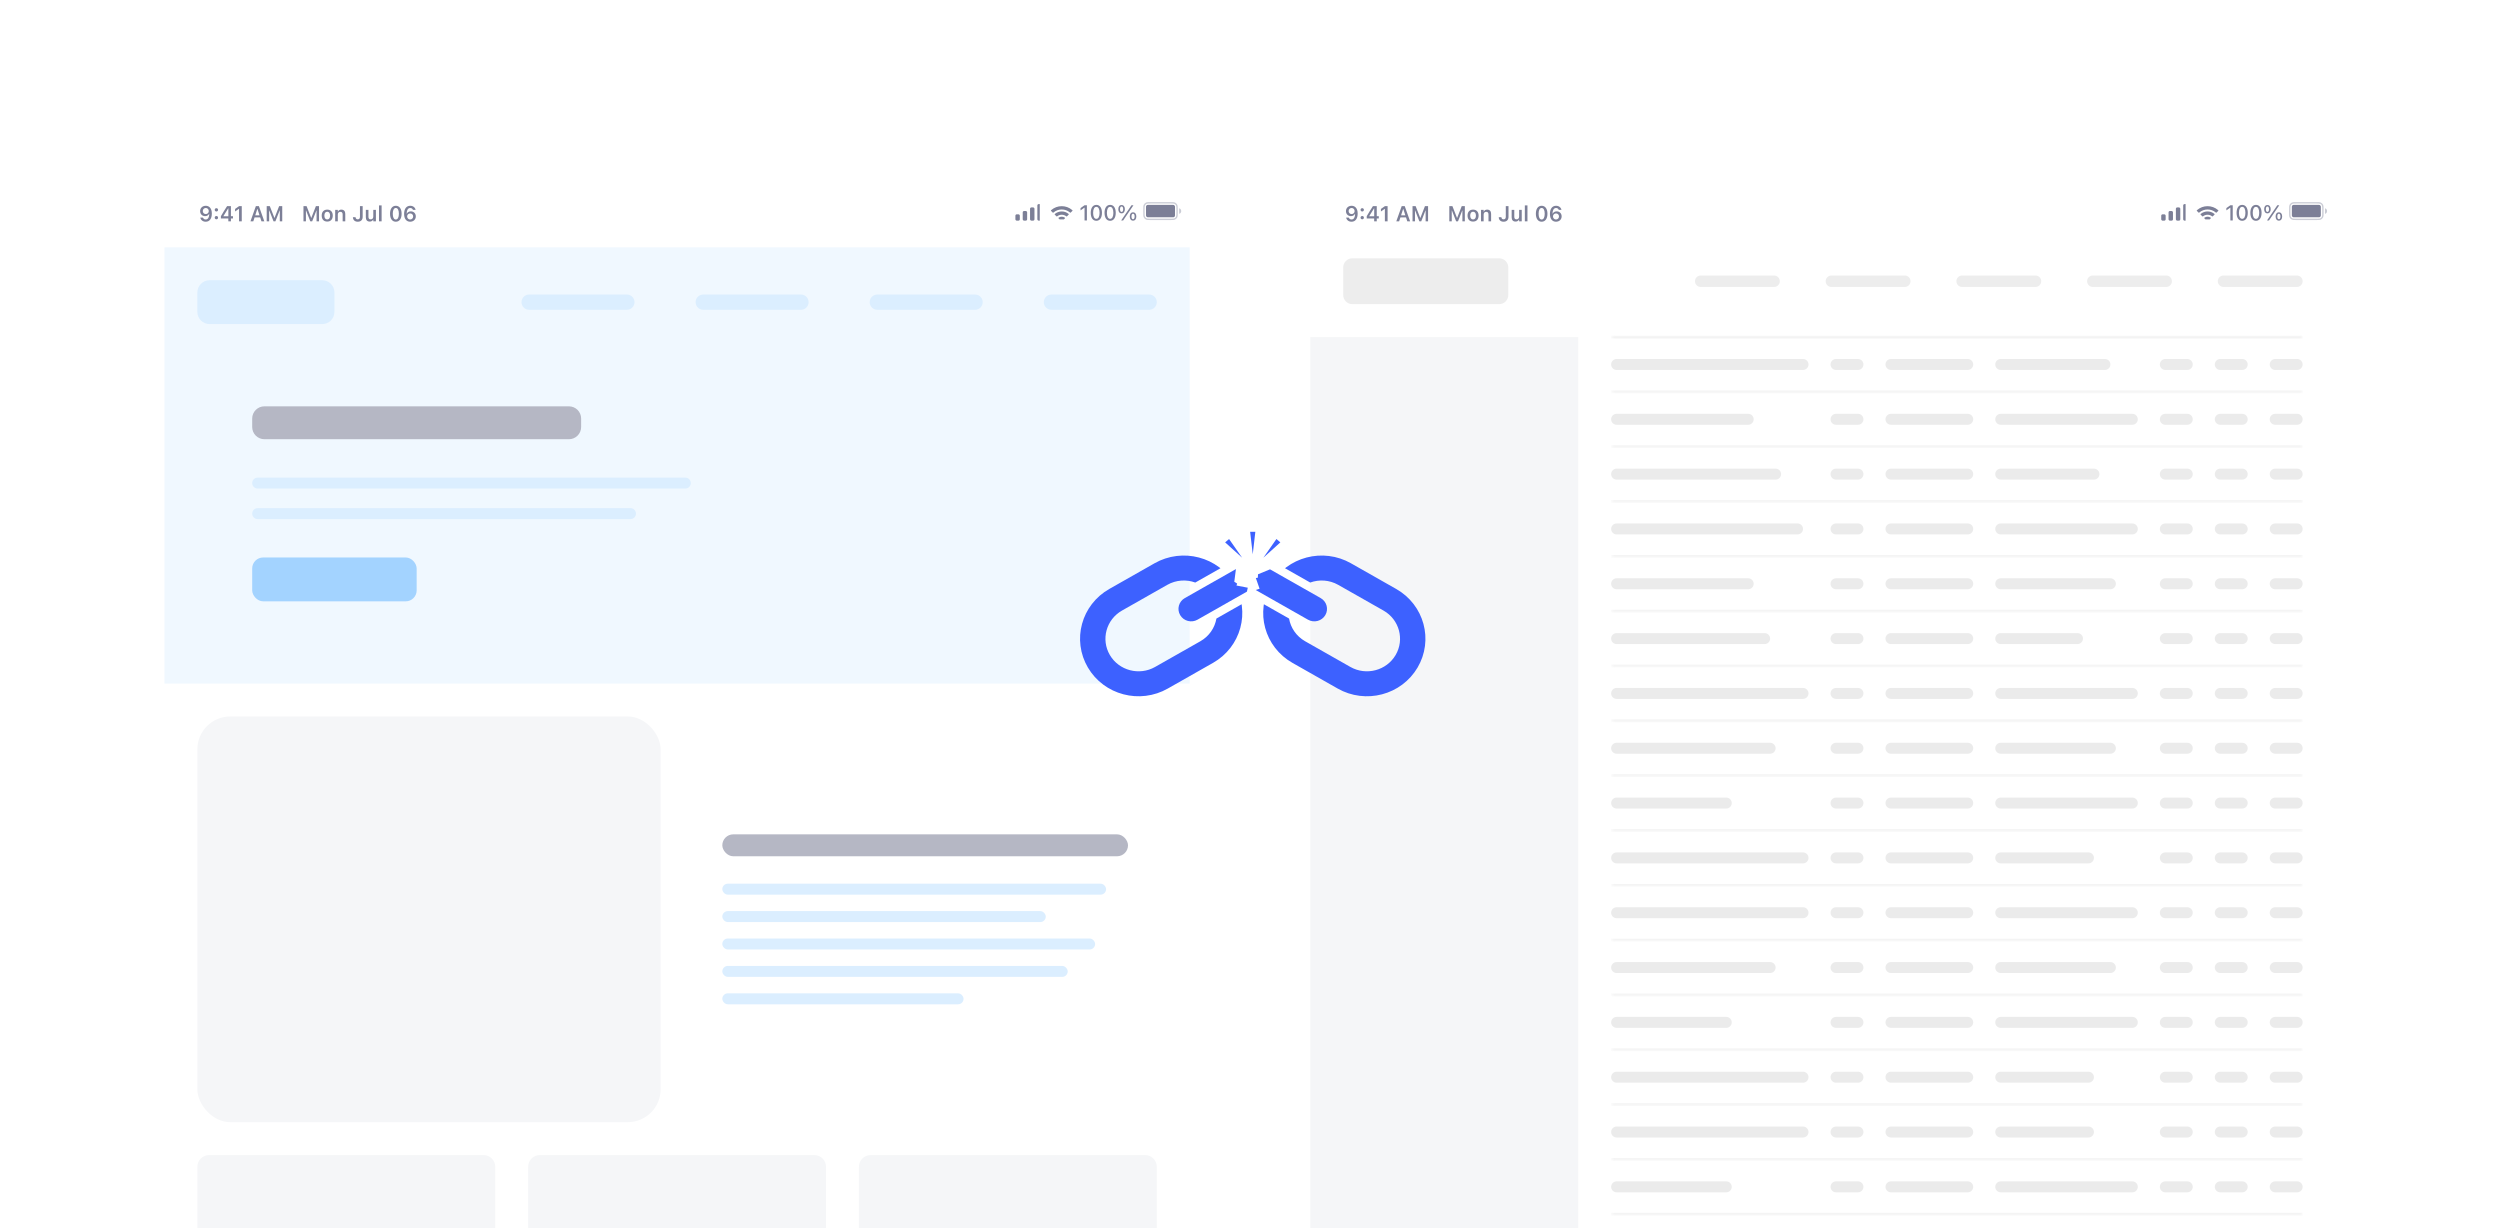 <svg width="456" height="224" viewBox="0 0 456 224" fill="none" xmlns="http://www.w3.org/2000/svg"><defs><symbol id="content" viewBox="0 0 456 224" preserveAspectRatio="xMidYMid meet"><g id="NoColourRemove" clip-path="url(#a)"><g filter="url(#b)"><g clip-path="url(#c)"><path d="M239 38C239 33.582 242.582 30 247 30H418C422.418 30 426 33.582 426 38V240C426 244.418 422.418 248 418 248H247C242.582 248 239 244.418 239 240V38Z" fill="white"/><path d="M246.532 36.42C245.931 36.42 245.503 36.831 245.503 37.393V37.397C245.503 37.923 245.875 38.311 246.407 38.311C246.787 38.311 247.029 38.117 247.131 37.898H247.169C247.169 37.919 247.167 37.94 247.167 37.962C247.146 38.492 246.96 38.922 246.52 38.922C246.276 38.922 246.105 38.795 246.032 38.601L246.027 38.582H245.539L245.543 38.603C245.631 39.027 246.011 39.329 246.52 39.329C247.217 39.329 247.638 38.776 247.638 37.843V37.839C247.638 36.84 247.123 36.42 246.532 36.42ZM246.53 37.931C246.215 37.931 245.986 37.7 245.986 37.38V37.376C245.986 37.067 246.23 36.823 246.536 36.823C246.843 36.823 247.083 37.071 247.083 37.387V37.391C247.083 37.704 246.843 37.931 246.53 37.931ZM248.47 37.464C248.647 37.464 248.775 37.33 248.775 37.161C248.775 36.99 248.647 36.858 248.47 36.858C248.295 36.858 248.165 36.99 248.165 37.161C248.165 37.33 248.295 37.464 248.47 37.464ZM248.47 38.889C248.647 38.889 248.775 38.757 248.775 38.586C248.775 38.415 248.647 38.282 248.47 38.282C248.295 38.282 248.165 38.415 248.165 38.586C248.165 38.757 248.295 38.889 248.47 38.889ZM250.647 39.26H251.121V38.728H251.493V38.319H251.121V36.489H250.42C250.044 37.061 249.65 37.699 249.291 38.322V38.728H250.647V39.26ZM249.752 38.33V38.301C250.021 37.831 250.341 37.318 250.625 36.884H250.654V38.33H249.752ZM252.602 39.26H253.098V36.489H252.604L251.88 36.998V37.464L252.57 36.977H252.602V39.26ZM254.684 39.26H255.202L255.433 38.543H256.458L256.69 39.26H257.209L256.226 36.489H255.667L254.684 39.26ZM255.93 37.003H255.963L256.335 38.161H255.557L255.93 37.003ZM257.646 39.26H258.093V37.289H258.126L258.894 39.26H259.232L260 37.289H260.034V39.26H260.48V36.489H259.911L259.08 38.62H259.047L258.214 36.489H257.646V39.26Z" fill="#7C7F97"/><path d="M264.353 39.259H264.8V37.289H264.833L265.601 39.259H265.939L266.707 37.289H266.741V39.259H267.187V36.489H266.619L265.787 38.62H265.754L264.921 36.489H264.353V39.259ZM268.687 39.301C269.315 39.301 269.697 38.891 269.697 38.211V38.207C269.697 37.531 269.313 37.12 268.687 37.12C268.063 37.12 267.677 37.533 267.677 38.207V38.211C267.677 38.891 268.058 39.301 268.687 39.301ZM268.687 38.914C268.355 38.914 268.165 38.654 268.165 38.213V38.209C268.165 37.767 268.355 37.506 268.687 37.506C269.018 37.506 269.208 37.767 269.208 38.209V38.213C269.208 38.654 269.02 38.914 268.687 38.914ZM270.138 39.259H270.616V38.036C270.616 37.721 270.793 37.522 271.077 37.522C271.367 37.522 271.5 37.687 271.5 38.013V39.259H271.978V37.902C271.978 37.403 271.722 37.12 271.254 37.12C270.95 37.12 270.749 37.257 270.649 37.481H270.616V37.161H270.138V39.259ZM274.251 39.328C274.819 39.328 275.152 38.998 275.152 38.438V36.489H274.656V38.434C274.656 38.733 274.514 38.895 274.247 38.895C274.002 38.895 273.871 38.735 273.858 38.522L273.856 38.508H273.372L273.374 38.53C273.393 39.004 273.714 39.328 274.251 39.328ZM276.441 39.301C276.744 39.301 276.958 39.165 277.056 38.941H277.088V39.259H277.566V37.161H277.088V38.384C277.088 38.699 276.923 38.898 276.614 38.898C276.326 38.898 276.205 38.733 276.205 38.409V37.161H275.727V38.518C275.727 39.017 275.969 39.301 276.441 39.301ZM278.13 39.259H278.608V36.348H278.13V39.259ZM281.196 39.328C281.855 39.328 282.254 38.77 282.254 37.875V37.871C282.254 36.976 281.855 36.419 281.196 36.419C280.538 36.419 280.142 36.976 280.142 37.871V37.875C280.142 38.77 280.538 39.328 281.196 39.328ZM281.196 38.927C280.843 38.927 280.641 38.532 280.641 37.875V37.871C280.641 37.214 280.843 36.823 281.196 36.823C281.55 36.823 281.755 37.214 281.755 37.871V37.875C281.755 38.532 281.55 38.927 281.196 38.927ZM283.814 39.328C284.415 39.328 284.844 38.917 284.844 38.355V38.351C284.844 37.825 284.471 37.437 283.939 37.437C283.559 37.437 283.317 37.631 283.215 37.85H283.177C283.177 37.829 283.179 37.808 283.179 37.786C283.2 37.257 283.386 36.827 283.826 36.827C284.07 36.827 284.241 36.953 284.314 37.147L284.321 37.166H284.807L284.803 37.145C284.715 36.721 284.335 36.419 283.826 36.419C283.129 36.419 282.708 36.972 282.708 37.906V37.909C282.708 38.908 283.223 39.328 283.814 39.328ZM283.263 38.361V38.357C283.263 38.044 283.503 37.817 283.816 37.817C284.131 37.817 284.36 38.048 284.36 38.368V38.372C284.36 38.681 284.118 38.925 283.811 38.925C283.503 38.925 283.263 38.678 283.263 38.361Z" fill="#7C7F97"/><g clip-path="url(#d)"><rect x="398.214" y="36.112" width="0.806" height="3.023" rx="0.252" fill="#7C7F97"/><rect x="396.88" y="36.717" width="0.806" height="2.418" rx="0.252" fill="#7C7F97"/><rect x="395.544" y="37.372" width="0.806" height="1.763" rx="0.252" fill="#7C7F97"/><rect x="394.209" y="37.977" width="0.806" height="1.159" rx="0.252" fill="#7C7F97"/></g><g clip-path="url(#e)"><path d="M402.662 38.413C402.839 38.413 403.011 38.46 403.163 38.549L403.224 38.585C403.271 38.612 403.279 38.676 403.241 38.714L402.716 39.237C402.684 39.269 402.632 39.269 402.599 39.237L402.078 38.717C402.04 38.679 402.048 38.616 402.094 38.588L402.155 38.552C402.308 38.461 402.482 38.413 402.662 38.413Z" fill="#7C7F97"/><path d="M402.66 37.452C403.101 37.452 403.524 37.598 403.869 37.869L403.918 37.907C403.957 37.938 403.96 37.995 403.925 38.03L403.612 38.343C403.583 38.371 403.537 38.375 403.504 38.35L403.466 38.322C403.233 38.149 402.952 38.056 402.66 38.056C402.367 38.056 402.084 38.15 401.851 38.325L401.812 38.354C401.78 38.378 401.734 38.375 401.704 38.346L401.391 38.034C401.356 37.999 401.36 37.942 401.398 37.911L401.447 37.873C401.792 37.6 402.218 37.452 402.66 37.452Z" fill="#7C7F97"/><path d="M402.661 36.49C403.36 36.49 404.029 36.737 404.559 37.19L404.604 37.228C404.64 37.259 404.642 37.315 404.608 37.349L404.296 37.66C404.266 37.691 404.218 37.693 404.185 37.665L404.146 37.633C403.729 37.284 403.207 37.095 402.661 37.095C402.113 37.095 401.588 37.286 401.171 37.636L401.132 37.669C401.099 37.696 401.051 37.694 401.021 37.664L400.708 37.353C400.674 37.319 400.677 37.263 400.713 37.232L400.758 37.194C401.288 36.739 401.959 36.49 402.661 36.49Z" fill="#7C7F97"/></g><path d="M406.821 39.093H407.251V36.322H406.821L406.091 36.841V37.263L406.788 36.766H406.821V39.093ZM408.974 39.16C409.612 39.16 409.997 38.602 409.997 37.709V37.705C409.997 36.812 409.612 36.255 408.974 36.255C408.335 36.255 407.951 36.812 407.951 37.705V37.709C407.951 38.602 408.335 39.16 408.974 39.16ZM408.974 38.803C408.602 38.803 408.385 38.387 408.385 37.709V37.705C408.385 37.027 408.602 36.614 408.974 36.614C409.345 36.614 409.563 37.027 409.563 37.705V37.709C409.563 38.387 409.345 38.803 408.974 38.803ZM411.488 39.16C412.126 39.16 412.512 38.602 412.512 37.709V37.705C412.512 36.812 412.126 36.255 411.488 36.255C410.849 36.255 410.465 36.812 410.465 37.705V37.709C410.465 38.602 410.849 39.16 411.488 39.16ZM411.488 38.803C411.116 38.803 410.899 38.387 410.899 37.709V37.705C410.899 37.027 411.116 36.614 411.488 36.614C411.859 36.614 412.078 37.027 412.078 37.705V37.709C412.078 38.387 411.859 38.803 411.488 38.803ZM413.579 37.803C413.951 37.803 414.178 37.509 414.178 37.043V37.041C414.178 36.574 413.951 36.284 413.579 36.284C413.206 36.284 412.979 36.574 412.979 37.041V37.043C412.979 37.509 413.206 37.803 413.579 37.803ZM413.865 39.093L415.743 36.322H415.383L413.506 39.093H413.865ZM413.579 37.546C413.396 37.546 413.292 37.359 413.292 37.043V37.041C413.292 36.726 413.396 36.541 413.579 36.541C413.761 36.541 413.867 36.726 413.867 37.041V37.043C413.867 37.359 413.761 37.546 413.579 37.546ZM415.668 39.132C416.04 39.132 416.267 38.84 416.267 38.373V38.371C416.267 37.905 416.04 37.613 415.668 37.613C415.295 37.613 415.069 37.905 415.069 38.371V38.373C415.069 38.84 415.295 39.132 415.668 39.132ZM415.668 38.874C415.485 38.874 415.382 38.688 415.382 38.373V38.371C415.382 38.054 415.485 37.87 415.668 37.87C415.85 37.87 415.954 38.054 415.954 38.371V38.373C415.954 38.688 415.85 38.874 415.668 38.874Z" fill="#7C7F97"/><rect x="418.032" y="36.254" width="5.29" height="2.267" rx="0.335" fill="#7C7F97"/><path opacity="0.4" fill-rule="evenodd" clip-rule="evenodd" d="M418.938 36.002H422.415C422.666 36.002 422.839 36.002 422.973 36.013C423.105 36.024 423.177 36.044 423.229 36.07C423.348 36.131 423.444 36.227 423.505 36.346C423.532 36.398 423.551 36.471 423.562 36.602C423.573 36.736 423.573 36.91 423.573 37.16V37.614C423.573 37.865 423.573 38.038 423.562 38.172C423.551 38.304 423.532 38.376 423.505 38.429C423.444 38.547 423.348 38.644 423.229 38.704C423.177 38.731 423.105 38.751 422.973 38.761C422.839 38.772 422.666 38.773 422.415 38.773H418.938C418.687 38.773 418.514 38.772 418.38 38.761C418.248 38.751 418.176 38.731 418.124 38.704C418.005 38.644 417.909 38.547 417.848 38.429C417.821 38.376 417.802 38.304 417.791 38.172C417.78 38.038 417.78 37.865 417.78 37.614V37.16C417.78 36.91 417.78 36.736 417.791 36.602C417.802 36.471 417.821 36.398 417.848 36.346C417.909 36.227 418.005 36.131 418.124 36.07C418.176 36.044 418.248 36.024 418.38 36.013C418.514 36.002 418.687 36.002 418.938 36.002ZM417.528 37.16C417.528 36.667 417.528 36.42 417.624 36.231C417.708 36.065 417.843 35.931 418.009 35.846C418.198 35.75 418.445 35.75 418.938 35.75H422.415C422.908 35.75 423.155 35.75 423.344 35.846C423.51 35.931 423.645 36.065 423.729 36.231C423.825 36.42 423.825 36.667 423.825 37.16V37.614C423.825 38.108 423.825 38.355 423.729 38.543C423.645 38.709 423.51 38.844 423.344 38.928C423.155 39.025 422.908 39.025 422.415 39.025H418.938C418.445 39.025 418.198 39.025 418.009 38.928C417.843 38.844 417.708 38.709 417.624 38.543C417.528 38.355 417.528 38.108 417.528 37.614V37.16ZM424.077 37.891C424.286 37.841 424.455 37.665 424.455 37.387C424.455 37.109 424.286 36.934 424.077 36.883L424.077 37.387L424.077 37.891Z" fill="#7C7F97"/><path d="M273.441 46H246.673C245.749 46 245 46.749 245 47.673V52.692C245 53.616 245.749 54.365 246.673 54.365H273.441C274.365 54.365 275.114 53.616 275.114 52.692V47.673C275.114 46.749 274.365 46 273.441 46Z" fill="#EDEDED"/><path d="M323.594 49.137H310.21C309.632 49.137 309.164 49.605 309.164 50.182C309.164 50.76 309.632 51.228 310.21 51.228H323.594C324.171 51.228 324.639 50.76 324.639 50.182C324.639 49.605 324.171 49.137 323.594 49.137Z" fill="#EDEDED"/><path d="M347.434 49.137H334.05C333.473 49.137 333.004 49.605 333.004 50.182C333.004 50.76 333.473 51.228 334.05 51.228H347.434C348.011 51.228 348.48 50.76 348.48 50.182C348.48 49.605 348.011 49.137 347.434 49.137Z" fill="#EDEDED"/><path d="M371.274 49.137H357.89C357.313 49.137 356.845 49.605 356.845 50.182C356.845 50.76 357.313 51.228 357.89 51.228H371.274C371.852 51.228 372.32 50.76 372.32 50.182C372.32 49.605 371.852 49.137 371.274 49.137Z" fill="#EDEDED"/><path d="M395.114 49.137H381.73C381.153 49.137 380.685 49.605 380.685 50.182C380.685 50.76 381.153 51.228 381.73 51.228H395.114C395.692 51.228 396.16 50.76 396.16 50.182C396.16 49.605 395.692 49.137 395.114 49.137Z" fill="#EDEDED"/><path d="M418.954 49.137H405.57C404.993 49.137 404.525 49.605 404.525 50.182C404.525 50.76 404.993 51.228 405.57 51.228H418.954C419.532 51.228 420 50.76 420 50.182C420 49.605 419.532 49.137 418.954 49.137Z" fill="#EDEDED"/><g style="mix-blend-mode:multiply"><rect width="48.871" height="168" transform="translate(239 60.365)" fill="#F5F6F8"/><g style="mix-blend-mode:multiply"><path d="M245 66.865C245 66.589 245.224 66.365 245.5 66.365H264.5C264.776 66.365 265 66.589 265 66.865V66.865C265 67.141 264.776 67.365 264.5 67.365H245.5C245.224 67.365 245 67.141 245 66.865V66.865Z" fill="#F5F6F8"/></g><g style="mix-blend-mode:multiply"><path d="M245 73.865C245 73.589 245.224 73.365 245.5 73.365H280.5C280.776 73.365 281 73.589 281 73.865V73.865C281 74.141 280.776 74.365 280.5 74.365H245.5C245.224 74.365 245 74.141 245 73.865V73.865Z" fill="#F5F6F8"/></g><g style="mix-blend-mode:multiply"><path d="M245 80.865C245 80.589 245.224 80.365 245.5 80.365H274.5C274.776 80.365 275 80.589 275 80.865V80.865C275 81.141 274.776 81.365 274.5 81.365H245.5C245.224 81.365 245 81.141 245 80.865V80.865Z" fill="#F5F6F8"/></g><g style="mix-blend-mode:multiply"><path d="M245 87.865C245 87.589 245.224 87.365 245.5 87.365H276.5C276.776 87.365 277 87.589 277 87.865V87.865C277 88.141 276.776 88.365 276.5 88.365H245.5C245.224 88.365 245 88.141 245 87.865V87.865Z" fill="#F5F6F8"/></g><g style="mix-blend-mode:multiply"><path d="M245 94.865C245 94.589 245.224 94.365 245.5 94.365H271.5C271.776 94.365 272 94.589 272 94.865V94.865C272 95.142 271.776 95.365 271.5 95.365H245.5C245.224 95.365 245 95.142 245 94.865V94.865Z" fill="#F5F6F8"/></g><g style="mix-blend-mode:multiply"><path d="M245 101.866C245 101.589 245.224 101.365 245.5 101.365H264.5C264.776 101.365 265 101.589 265 101.866V101.866C265 102.142 264.776 102.366 264.5 102.366H245.5C245.224 102.366 245 102.142 245 101.866V101.866Z" fill="#F5F6F8"/></g><g style="mix-blend-mode:multiply"><path d="M245 108.866C245 108.589 245.224 108.366 245.5 108.366H280.5C280.776 108.366 281 108.589 281 108.866V108.866C281 109.142 280.776 109.366 280.5 109.366H245.5C245.224 109.366 245 109.142 245 108.866V108.866Z" fill="#F5F6F8"/></g><g style="mix-blend-mode:multiply"><path d="M245 115.866C245 115.59 245.224 115.366 245.5 115.366H274.5C274.776 115.366 275 115.59 275 115.866V115.866C275 116.142 274.776 116.366 274.5 116.366H245.5C245.224 116.366 245 116.142 245 115.866V115.866Z" fill="#F5F6F8"/></g><g style="mix-blend-mode:multiply"><path d="M245 122.866C245 122.59 245.224 122.366 245.5 122.366H276.5C276.776 122.366 277 122.59 277 122.866V122.866C277 123.142 276.776 123.366 276.5 123.366H245.5C245.224 123.366 245 123.142 245 122.866V122.866Z" fill="#F5F6F8"/></g><g style="mix-blend-mode:multiply"><path d="M245 129.866C245 129.59 245.224 129.366 245.5 129.366H271.5C271.776 129.366 272 129.59 272 129.866V129.866C272 130.142 271.776 130.366 271.5 130.366H245.5C245.224 130.366 245 130.142 245 129.866V129.866Z" fill="#F5F6F8"/></g><g style="mix-blend-mode:multiply"><path d="M245 136.866C245 136.59 245.224 136.366 245.5 136.366H280.5C280.776 136.366 281 136.59 281 136.866V136.866C281 137.142 280.776 137.366 280.5 137.366H245.5C245.224 137.366 245 137.142 245 136.866V136.866Z" fill="#F5F6F8"/></g><g style="mix-blend-mode:multiply"><path d="M245 143.866C245 143.59 245.224 143.366 245.5 143.366H274.5C274.776 143.366 275 143.59 275 143.866V143.866C275 144.142 274.776 144.366 274.5 144.366H245.5C245.224 144.366 245 144.142 245 143.866V143.866Z" fill="#F5F6F8"/></g><g style="mix-blend-mode:multiply"><path d="M245 150.866C245 150.59 245.224 150.366 245.5 150.366H276.5C276.776 150.366 277 150.59 277 150.866V150.866C277 151.142 276.776 151.366 276.5 151.366H245.5C245.224 151.366 245 151.142 245 150.866V150.866Z" fill="#F5F6F8"/></g></g><mask id="f" fill="white"><path d="M293.871 60.365H420V70.365H293.871V60.365Z"/></mask><path d="M293.871 60.615H420V60.115H293.871V60.615ZM420 70.115H293.871V70.615H420V70.115Z" fill="#EBEBEB" mask="url(#f)"/><path d="M293.871 65.365C293.871 64.813 294.319 64.365 294.871 64.365H328.871C329.423 64.365 329.871 64.813 329.871 65.365V65.365C329.871 65.918 329.423 66.365 328.871 66.365H294.871C294.319 66.365 293.871 65.918 293.871 65.365V65.365Z" fill="#EBEBEB"/><path d="M333.892 65.365C333.892 64.813 334.34 64.365 334.892 64.365H338.892C339.445 64.365 339.892 64.813 339.892 65.365V65.365C339.892 65.918 339.445 66.365 338.892 66.365H334.892C334.34 66.365 333.892 65.918 333.892 65.365V65.365Z" fill="#EBEBEB"/><path d="M343.914 65.365C343.914 64.813 344.362 64.365 344.914 64.365H358.914C359.466 64.365 359.914 64.813 359.914 65.365V65.365C359.914 65.918 359.466 66.365 358.914 66.365H344.914C344.362 66.365 343.914 65.918 343.914 65.365V65.365Z" fill="#EBEBEB"/><path d="M363.935 65.365C363.935 64.813 364.383 64.365 364.935 64.365H383.935C384.488 64.365 384.935 64.813 384.935 65.365V65.365C384.935 65.918 384.488 66.365 383.935 66.365H364.935C364.383 66.365 363.935 65.918 363.935 65.365V65.365Z" fill="#EBEBEB"/><path d="M393.957 65.365C393.957 64.813 394.405 64.365 394.957 64.365H398.957C399.509 64.365 399.957 64.813 399.957 65.365V65.365C399.957 65.918 399.509 66.365 398.957 66.365H394.957C394.405 66.365 393.957 65.918 393.957 65.365V65.365Z" fill="#EBEBEB"/><path d="M403.979 65.365C403.979 64.813 404.426 64.365 404.979 64.365H408.978C409.531 64.365 409.979 64.813 409.979 65.365V65.365C409.979 65.918 409.531 66.365 408.978 66.365H404.979C404.426 66.365 403.979 65.918 403.979 65.365V65.365Z" fill="#EBEBEB"/><path d="M414 65.365C414 64.813 414.448 64.365 415 64.365H419C419.552 64.365 420 64.813 420 65.365V65.365C420 65.918 419.552 66.365 419 66.365H415C414.448 66.365 414 65.918 414 65.365V65.365Z" fill="#EBEBEB"/><mask id="g" fill="white"><path d="M293.871 70.365H420V80.365H293.871V70.365Z"/></mask><path d="M420 80.115H293.871V80.615H420V80.115Z" fill="#EBEBEB" mask="url(#g)"/><path d="M293.871 75.365C293.871 74.813 294.319 74.365 294.871 74.365H318.871C319.423 74.365 319.871 74.813 319.871 75.365V75.365C319.871 75.918 319.423 76.365 318.871 76.365H294.871C294.319 76.365 293.871 75.918 293.871 75.365V75.365Z" fill="#EBEBEB"/><path d="M333.892 75.365C333.892 74.813 334.34 74.365 334.892 74.365H338.892C339.445 74.365 339.892 74.813 339.892 75.365V75.365C339.892 75.918 339.445 76.365 338.892 76.365H334.892C334.34 76.365 333.892 75.918 333.892 75.365V75.365Z" fill="#EBEBEB"/><path d="M343.914 75.365C343.914 74.813 344.362 74.365 344.914 74.365H358.914C359.466 74.365 359.914 74.813 359.914 75.365V75.365C359.914 75.918 359.466 76.365 358.914 76.365H344.914C344.362 76.365 343.914 75.918 343.914 75.365V75.365Z" fill="#EBEBEB"/><path d="M363.935 75.365C363.935 74.813 364.383 74.365 364.935 74.365H388.935C389.488 74.365 389.935 74.813 389.935 75.365V75.365C389.935 75.918 389.488 76.365 388.935 76.365H364.935C364.383 76.365 363.935 75.918 363.935 75.365V75.365Z" fill="#EBEBEB"/><path d="M393.957 75.365C393.957 74.813 394.405 74.365 394.957 74.365H398.957C399.509 74.365 399.957 74.813 399.957 75.365V75.365C399.957 75.918 399.509 76.365 398.957 76.365H394.957C394.405 76.365 393.957 75.918 393.957 75.365V75.365Z" fill="#EBEBEB"/><path d="M403.979 75.365C403.979 74.813 404.426 74.365 404.979 74.365H408.978C409.531 74.365 409.979 74.813 409.979 75.365V75.365C409.979 75.918 409.531 76.365 408.978 76.365H404.979C404.426 76.365 403.979 75.918 403.979 75.365V75.365Z" fill="#EBEBEB"/><path d="M414 75.365C414 74.813 414.448 74.365 415 74.365H419C419.552 74.365 420 74.813 420 75.365V75.365C420 75.918 419.552 76.365 419 76.365H415C414.448 76.365 414 75.918 414 75.365V75.365Z" fill="#EBEBEB"/><mask id="h" fill="white"><path d="M293.871 80.365H420V90.365H293.871V80.365Z"/></mask><path d="M420 90.115H293.871V90.615H420V90.115Z" fill="#EBEBEB" mask="url(#h)"/><path d="M293.871 85.365C293.871 84.813 294.319 84.365 294.871 84.365H323.871C324.423 84.365 324.871 84.813 324.871 85.365V85.365C324.871 85.918 324.423 86.365 323.871 86.365H294.871C294.319 86.365 293.871 85.918 293.871 85.365V85.365Z" fill="#EBEBEB"/><path d="M333.892 85.365C333.892 84.813 334.34 84.365 334.892 84.365H338.892C339.445 84.365 339.892 84.813 339.892 85.365V85.365C339.892 85.918 339.445 86.365 338.892 86.365H334.892C334.34 86.365 333.892 85.918 333.892 85.365V85.365Z" fill="#EBEBEB"/><path d="M343.914 85.365C343.914 84.813 344.362 84.365 344.914 84.365H358.914C359.466 84.365 359.914 84.813 359.914 85.365V85.365C359.914 85.918 359.466 86.365 358.914 86.365H344.914C344.362 86.365 343.914 85.918 343.914 85.365V85.365Z" fill="#EBEBEB"/><path d="M363.935 85.365C363.935 84.813 364.383 84.365 364.935 84.365H381.935C382.488 84.365 382.935 84.813 382.935 85.365V85.365C382.935 85.918 382.488 86.365 381.935 86.365H364.935C364.383 86.365 363.935 85.918 363.935 85.365V85.365Z" fill="#EBEBEB"/><path d="M393.957 85.365C393.957 84.813 394.405 84.365 394.957 84.365H398.957C399.509 84.365 399.957 84.813 399.957 85.365V85.365C399.957 85.918 399.509 86.365 398.957 86.365H394.957C394.405 86.365 393.957 85.918 393.957 85.365V85.365Z" fill="#EBEBEB"/><path d="M403.979 85.365C403.979 84.813 404.426 84.365 404.979 84.365H408.978C409.531 84.365 409.979 84.813 409.979 85.365V85.365C409.979 85.918 409.531 86.365 408.978 86.365H404.979C404.426 86.365 403.979 85.918 403.979 85.365V85.365Z" fill="#EBEBEB"/><path d="M414 85.365C414 84.813 414.448 84.365 415 84.365H419C419.552 84.365 420 84.813 420 85.365V85.365C420 85.918 419.552 86.365 419 86.365H415C414.448 86.365 414 85.918 414 85.365V85.365Z" fill="#EBEBEB"/><mask id="i" fill="white"><path d="M293.871 90.365H420V100.365H293.871V90.365Z"/></mask><path d="M420 100.115H293.871V100.615H420V100.115Z" fill="#EBEBEB" mask="url(#i)"/><path d="M293.871 95.365C293.871 94.813 294.319 94.365 294.871 94.365H327.871C328.423 94.365 328.871 94.813 328.871 95.365V95.365C328.871 95.918 328.423 96.365 327.871 96.365H294.871C294.319 96.365 293.871 95.918 293.871 95.365V95.365Z" fill="#EBEBEB"/><path d="M333.892 95.365C333.892 94.813 334.34 94.365 334.892 94.365H338.892C339.445 94.365 339.892 94.813 339.892 95.365V95.365C339.892 95.918 339.445 96.365 338.892 96.365H334.892C334.34 96.365 333.892 95.918 333.892 95.365V95.365Z" fill="#EBEBEB"/><path d="M343.914 95.365C343.914 94.813 344.362 94.365 344.914 94.365H358.914C359.466 94.365 359.914 94.813 359.914 95.365V95.365C359.914 95.918 359.466 96.365 358.914 96.365H344.914C344.362 96.365 343.914 95.918 343.914 95.365V95.365Z" fill="#EBEBEB"/><path d="M363.935 95.365C363.935 94.813 364.383 94.365 364.935 94.365H388.935C389.488 94.365 389.935 94.813 389.935 95.365V95.365C389.935 95.918 389.488 96.365 388.935 96.365H364.935C364.383 96.365 363.935 95.918 363.935 95.365V95.365Z" fill="#EBEBEB"/><path d="M393.957 95.365C393.957 94.813 394.405 94.365 394.957 94.365H398.957C399.509 94.365 399.957 94.813 399.957 95.365V95.365C399.957 95.918 399.509 96.365 398.957 96.365H394.957C394.405 96.365 393.957 95.918 393.957 95.365V95.365Z" fill="#EBEBEB"/><path d="M403.979 95.365C403.979 94.813 404.426 94.365 404.979 94.365H408.978C409.531 94.365 409.979 94.813 409.979 95.365V95.365C409.979 95.918 409.531 96.365 408.978 96.365H404.979C404.426 96.365 403.979 95.918 403.979 95.365V95.365Z" fill="#EBEBEB"/><path d="M414 95.365C414 94.813 414.448 94.365 415 94.365H419C419.552 94.365 420 94.813 420 95.365V95.365C420 95.918 419.552 96.365 419 96.365H415C414.448 96.365 414 95.918 414 95.365V95.365Z" fill="#EBEBEB"/><mask id="j" fill="white"><path d="M293.871 100.365H420V110.366H293.871V100.365Z"/></mask><path d="M420 110.116H293.871V110.616H420V110.116Z" fill="#EBEBEB" mask="url(#j)"/><path d="M293.871 105.366C293.871 104.813 294.319 104.365 294.871 104.365H318.871C319.423 104.365 319.871 104.813 319.871 105.366V105.366C319.871 105.918 319.423 106.366 318.871 106.366H294.871C294.319 106.366 293.871 105.918 293.871 105.366V105.366Z" fill="#EBEBEB"/><path d="M333.892 105.366C333.892 104.813 334.34 104.365 334.892 104.365H338.892C339.445 104.365 339.892 104.813 339.892 105.366V105.366C339.892 105.918 339.445 106.366 338.892 106.366H334.892C334.34 106.366 333.892 105.918 333.892 105.366V105.366Z" fill="#EBEBEB"/><path d="M343.914 105.366C343.914 104.813 344.362 104.365 344.914 104.365H358.914C359.466 104.365 359.914 104.813 359.914 105.366V105.366C359.914 105.918 359.466 106.366 358.914 106.366H344.914C344.362 106.366 343.914 105.918 343.914 105.366V105.366Z" fill="#EBEBEB"/><path d="M363.935 105.366C363.935 104.813 364.383 104.365 364.935 104.365H384.935C385.488 104.365 385.935 104.813 385.935 105.366V105.366C385.935 105.918 385.488 106.366 384.935 106.366H364.935C364.383 106.366 363.935 105.918 363.935 105.366V105.366Z" fill="#EBEBEB"/><path d="M393.957 105.366C393.957 104.813 394.405 104.365 394.957 104.365H398.957C399.509 104.365 399.957 104.813 399.957 105.366V105.366C399.957 105.918 399.509 106.366 398.957 106.366H394.957C394.405 106.366 393.957 105.918 393.957 105.366V105.366Z" fill="#EBEBEB"/><path d="M403.979 105.366C403.979 104.813 404.426 104.365 404.979 104.365H408.978C409.531 104.365 409.979 104.813 409.979 105.366V105.366C409.979 105.918 409.531 106.366 408.978 106.366H404.979C404.426 106.366 403.979 105.918 403.979 105.366V105.366Z" fill="#EBEBEB"/><path d="M414 105.366C414 104.813 414.448 104.365 415 104.365H419C419.552 104.365 420 104.813 420 105.366V105.366C420 105.918 419.552 106.366 419 106.366H415C414.448 106.366 414 105.918 414 105.366V105.366Z" fill="#EBEBEB"/><mask id="k" fill="white"><path d="M293.871 110.366H420V120.366H293.871V110.366Z"/></mask><path d="M420 120.116H293.871V120.616H420V120.116Z" fill="#EBEBEB" mask="url(#k)"/><path d="M293.871 115.366C293.871 114.813 294.319 114.366 294.871 114.366H321.871C322.423 114.366 322.871 114.813 322.871 115.366V115.366C322.871 115.918 322.423 116.366 321.871 116.366H294.871C294.319 116.366 293.871 115.918 293.871 115.366V115.366Z" fill="#EBEBEB"/><path d="M333.892 115.366C333.892 114.813 334.34 114.366 334.892 114.366H338.892C339.445 114.366 339.892 114.813 339.892 115.366V115.366C339.892 115.918 339.445 116.366 338.892 116.366H334.892C334.34 116.366 333.892 115.918 333.892 115.366V115.366Z" fill="#EBEBEB"/><path d="M343.914 115.366C343.914 114.813 344.362 114.366 344.914 114.366H358.914C359.466 114.366 359.914 114.813 359.914 115.366V115.366C359.914 115.918 359.466 116.366 358.914 116.366H344.914C344.362 116.366 343.914 115.918 343.914 115.366V115.366Z" fill="#EBEBEB"/><path d="M363.935 115.366C363.935 114.813 364.383 114.366 364.935 114.366H378.935C379.488 114.366 379.935 114.813 379.935 115.366V115.366C379.935 115.918 379.488 116.366 378.935 116.366H364.935C364.383 116.366 363.935 115.918 363.935 115.366V115.366Z" fill="#EBEBEB"/><path d="M393.957 115.366C393.957 114.813 394.405 114.366 394.957 114.366H398.957C399.509 114.366 399.957 114.813 399.957 115.366V115.366C399.957 115.918 399.509 116.366 398.957 116.366H394.957C394.405 116.366 393.957 115.918 393.957 115.366V115.366Z" fill="#EBEBEB"/><path d="M403.979 115.366C403.979 114.813 404.426 114.366 404.979 114.366H408.978C409.531 114.366 409.979 114.813 409.979 115.366V115.366C409.979 115.918 409.531 116.366 408.978 116.366H404.979C404.426 116.366 403.979 115.918 403.979 115.366V115.366Z" fill="#EBEBEB"/><path d="M414 115.366C414 114.813 414.448 114.366 415 114.366H419C419.552 114.366 420 114.813 420 115.366V115.366C420 115.918 419.552 116.366 419 116.366H415C414.448 116.366 414 115.918 414 115.366V115.366Z" fill="#EBEBEB"/><mask id="l" fill="white"><path d="M293.871 120.366H420V130.366H293.871V120.366Z"/></mask><path d="M420 130.116H293.871V130.616H420V130.116Z" fill="#EBEBEB" mask="url(#l)"/><path d="M293.871 125.366C293.871 124.813 294.319 124.366 294.871 124.366H328.871C329.423 124.366 329.871 124.813 329.871 125.366V125.366C329.871 125.918 329.423 126.366 328.871 126.366H294.871C294.319 126.366 293.871 125.918 293.871 125.366V125.366Z" fill="#EBEBEB"/><path d="M333.892 125.366C333.892 124.813 334.34 124.366 334.892 124.366H338.892C339.445 124.366 339.892 124.813 339.892 125.366V125.366C339.892 125.918 339.445 126.366 338.892 126.366H334.892C334.34 126.366 333.892 125.918 333.892 125.366V125.366Z" fill="#EBEBEB"/><path d="M343.914 125.366C343.914 124.813 344.362 124.366 344.914 124.366H358.914C359.466 124.366 359.914 124.813 359.914 125.366V125.366C359.914 125.918 359.466 126.366 358.914 126.366H344.914C344.362 126.366 343.914 125.918 343.914 125.366V125.366Z" fill="#EBEBEB"/><path d="M363.935 125.366C363.935 124.813 364.383 124.366 364.935 124.366H388.935C389.488 124.366 389.935 124.813 389.935 125.366V125.366C389.935 125.918 389.488 126.366 388.935 126.366H364.935C364.383 126.366 363.935 125.918 363.935 125.366V125.366Z" fill="#EBEBEB"/><path d="M393.957 125.366C393.957 124.813 394.405 124.366 394.957 124.366H398.957C399.509 124.366 399.957 124.813 399.957 125.366V125.366C399.957 125.918 399.509 126.366 398.957 126.366H394.957C394.405 126.366 393.957 125.918 393.957 125.366V125.366Z" fill="#EBEBEB"/><path d="M403.979 125.366C403.979 124.813 404.426 124.366 404.979 124.366H408.978C409.531 124.366 409.979 124.813 409.979 125.366V125.366C409.979 125.918 409.531 126.366 408.978 126.366H404.979C404.426 126.366 403.979 125.918 403.979 125.366V125.366Z" fill="#EBEBEB"/><path d="M414 125.366C414 124.813 414.448 124.366 415 124.366H419C419.552 124.366 420 124.813 420 125.366V125.366C420 125.918 419.552 126.366 419 126.366H415C414.448 126.366 414 125.918 414 125.366V125.366Z" fill="#EBEBEB"/><mask id="m" fill="white"><path d="M293.871 130.366H420V140.366H293.871V130.366Z"/></mask><path d="M420 140.116H293.871V140.616H420V140.116Z" fill="#EBEBEB" mask="url(#m)"/><path d="M293.871 135.366C293.871 134.814 294.319 134.366 294.871 134.366H322.871C323.423 134.366 323.871 134.814 323.871 135.366V135.366C323.871 135.918 323.423 136.366 322.871 136.366H294.871C294.319 136.366 293.871 135.918 293.871 135.366V135.366Z" fill="#EBEBEB"/><path d="M333.892 135.366C333.892 134.814 334.34 134.366 334.892 134.366H338.892C339.445 134.366 339.892 134.814 339.892 135.366V135.366C339.892 135.918 339.445 136.366 338.892 136.366H334.892C334.34 136.366 333.892 135.918 333.892 135.366V135.366Z" fill="#EBEBEB"/><path d="M343.914 135.366C343.914 134.814 344.362 134.366 344.914 134.366H358.914C359.466 134.366 359.914 134.814 359.914 135.366V135.366C359.914 135.918 359.466 136.366 358.914 136.366H344.914C344.362 136.366 343.914 135.918 343.914 135.366V135.366Z" fill="#EBEBEB"/><path d="M363.935 135.366C363.935 134.814 364.383 134.366 364.935 134.366H384.935C385.488 134.366 385.935 134.814 385.935 135.366V135.366C385.935 135.918 385.488 136.366 384.935 136.366H364.935C364.383 136.366 363.935 135.918 363.935 135.366V135.366Z" fill="#EBEBEB"/><path d="M393.957 135.366C393.957 134.814 394.405 134.366 394.957 134.366H398.957C399.509 134.366 399.957 134.814 399.957 135.366V135.366C399.957 135.918 399.509 136.366 398.957 136.366H394.957C394.405 136.366 393.957 135.918 393.957 135.366V135.366Z" fill="#EBEBEB"/><path d="M403.979 135.366C403.979 134.814 404.426 134.366 404.979 134.366H408.978C409.531 134.366 409.979 134.814 409.979 135.366V135.366C409.979 135.918 409.531 136.366 408.978 136.366H404.979C404.426 136.366 403.979 135.918 403.979 135.366V135.366Z" fill="#EBEBEB"/><path d="M414 135.366C414 134.814 414.448 134.366 415 134.366H419C419.552 134.366 420 134.814 420 135.366V135.366C420 135.918 419.552 136.366 419 136.366H415C414.448 136.366 414 135.918 414 135.366V135.366Z" fill="#EBEBEB"/><mask id="n" fill="white"><path d="M293.871 140.366H420V150.366H293.871V140.366Z"/></mask><path d="M420 150.116H293.871V150.616H420V150.116Z" fill="#EBEBEB" mask="url(#n)"/><path d="M293.871 145.366C293.871 144.814 294.319 144.366 294.871 144.366H314.871C315.423 144.366 315.871 144.814 315.871 145.366V145.366C315.871 145.918 315.423 146.366 314.871 146.366H294.871C294.319 146.366 293.871 145.918 293.871 145.366V145.366Z" fill="#EBEBEB"/><path d="M333.892 145.366C333.892 144.814 334.34 144.366 334.892 144.366H338.892C339.445 144.366 339.892 144.814 339.892 145.366V145.366C339.892 145.918 339.445 146.366 338.892 146.366H334.892C334.34 146.366 333.892 145.918 333.892 145.366V145.366Z" fill="#EBEBEB"/><path d="M343.914 145.366C343.914 144.814 344.362 144.366 344.914 144.366H358.914C359.466 144.366 359.914 144.814 359.914 145.366V145.366C359.914 145.918 359.466 146.366 358.914 146.366H344.914C344.362 146.366 343.914 145.918 343.914 145.366V145.366Z" fill="#EBEBEB"/><path d="M363.935 145.366C363.935 144.814 364.383 144.366 364.935 144.366H388.935C389.488 144.366 389.935 144.814 389.935 145.366V145.366C389.935 145.918 389.488 146.366 388.935 146.366H364.935C364.383 146.366 363.935 145.918 363.935 145.366V145.366Z" fill="#EBEBEB"/><path d="M393.957 145.366C393.957 144.814 394.405 144.366 394.957 144.366H398.957C399.509 144.366 399.957 144.814 399.957 145.366V145.366C399.957 145.918 399.509 146.366 398.957 146.366H394.957C394.405 146.366 393.957 145.918 393.957 145.366V145.366Z" fill="#EBEBEB"/><path d="M403.979 145.366C403.979 144.814 404.426 144.366 404.979 144.366H408.978C409.531 144.366 409.979 144.814 409.979 145.366V145.366C409.979 145.918 409.531 146.366 408.978 146.366H404.979C404.426 146.366 403.979 145.918 403.979 145.366V145.366Z" fill="#EBEBEB"/><path d="M414 145.366C414 144.814 414.448 144.366 415 144.366H419C419.552 144.366 420 144.814 420 145.366V145.366C420 145.918 419.552 146.366 419 146.366H415C414.448 146.366 414 145.918 414 145.366V145.366Z" fill="#EBEBEB"/><mask id="o" fill="white"><path d="M293.871 150.366H420V160.366H293.871V150.366Z"/></mask><path d="M420 160.116H293.871V160.616H420V160.116Z" fill="#EBEBEB" mask="url(#o)"/><path d="M293.871 155.366C293.871 154.814 294.319 154.366 294.871 154.366H328.871C329.423 154.366 329.871 154.814 329.871 155.366V155.366C329.871 155.918 329.423 156.366 328.871 156.366H294.871C294.319 156.366 293.871 155.918 293.871 155.366V155.366Z" fill="#EBEBEB"/><path d="M333.892 155.366C333.892 154.814 334.34 154.366 334.892 154.366H338.892C339.445 154.366 339.892 154.814 339.892 155.366V155.366C339.892 155.918 339.445 156.366 338.892 156.366H334.892C334.34 156.366 333.892 155.918 333.892 155.366V155.366Z" fill="#EBEBEB"/><path d="M343.914 155.366C343.914 154.814 344.362 154.366 344.914 154.366H358.914C359.466 154.366 359.914 154.814 359.914 155.366V155.366C359.914 155.918 359.466 156.366 358.914 156.366H344.914C344.362 156.366 343.914 155.918 343.914 155.366V155.366Z" fill="#EBEBEB"/><path d="M363.935 155.366C363.935 154.814 364.383 154.366 364.935 154.366H380.935C381.488 154.366 381.935 154.814 381.935 155.366V155.366C381.935 155.918 381.488 156.366 380.935 156.366H364.935C364.383 156.366 363.935 155.918 363.935 155.366V155.366Z" fill="#EBEBEB"/><path d="M393.957 155.366C393.957 154.814 394.405 154.366 394.957 154.366H398.957C399.509 154.366 399.957 154.814 399.957 155.366V155.366C399.957 155.918 399.509 156.366 398.957 156.366H394.957C394.405 156.366 393.957 155.918 393.957 155.366V155.366Z" fill="#EBEBEB"/><path d="M403.979 155.366C403.979 154.814 404.426 154.366 404.979 154.366H408.978C409.531 154.366 409.979 154.814 409.979 155.366V155.366C409.979 155.918 409.531 156.366 408.978 156.366H404.979C404.426 156.366 403.979 155.918 403.979 155.366V155.366Z" fill="#EBEBEB"/><path d="M414 155.366C414 154.814 414.448 154.366 415 154.366H419C419.552 154.366 420 154.814 420 155.366V155.366C420 155.918 419.552 156.366 419 156.366H415C414.448 156.366 414 155.918 414 155.366V155.366Z" fill="#EBEBEB"/><mask id="p" fill="white"><path d="M293.871 160.366H420V170.366H293.871V160.366Z"/></mask><path d="M420 170.116H293.871V170.616H420V170.116Z" fill="#EBEBEB" mask="url(#p)"/><path d="M293.871 165.366C293.871 164.814 294.319 164.366 294.871 164.366H328.871C329.423 164.366 329.871 164.814 329.871 165.366V165.366C329.871 165.918 329.423 166.366 328.871 166.366H294.871C294.319 166.366 293.871 165.918 293.871 165.366V165.366Z" fill="#EBEBEB"/><path d="M333.892 165.366C333.892 164.814 334.34 164.366 334.892 164.366H338.892C339.445 164.366 339.892 164.814 339.892 165.366V165.366C339.892 165.918 339.445 166.366 338.892 166.366H334.892C334.34 166.366 333.892 165.918 333.892 165.366V165.366Z" fill="#EBEBEB"/><path d="M343.914 165.366C343.914 164.814 344.362 164.366 344.914 164.366H358.914C359.466 164.366 359.914 164.814 359.914 165.366V165.366C359.914 165.918 359.466 166.366 358.914 166.366H344.914C344.362 166.366 343.914 165.918 343.914 165.366V165.366Z" fill="#EBEBEB"/><path d="M363.935 165.366C363.935 164.814 364.383 164.366 364.935 164.366H388.935C389.488 164.366 389.935 164.814 389.935 165.366V165.366C389.935 165.918 389.488 166.366 388.935 166.366H364.935C364.383 166.366 363.935 165.918 363.935 165.366V165.366Z" fill="#EBEBEB"/><path d="M393.957 165.366C393.957 164.814 394.405 164.366 394.957 164.366H398.957C399.509 164.366 399.957 164.814 399.957 165.366V165.366C399.957 165.918 399.509 166.366 398.957 166.366H394.957C394.405 166.366 393.957 165.918 393.957 165.366V165.366Z" fill="#EBEBEB"/><path d="M403.979 165.366C403.979 164.814 404.426 164.366 404.979 164.366H408.978C409.531 164.366 409.979 164.814 409.979 165.366V165.366C409.979 165.918 409.531 166.366 408.978 166.366H404.979C404.426 166.366 403.979 165.918 403.979 165.366V165.366Z" fill="#EBEBEB"/><path d="M414 165.366C414 164.814 414.448 164.366 415 164.366H419C419.552 164.366 420 164.814 420 165.366V165.366C420 165.918 419.552 166.366 419 166.366H415C414.448 166.366 414 165.918 414 165.366V165.366Z" fill="#EBEBEB"/><mask id="q" fill="white"><path d="M293.871 170.366H420V180.366H293.871V170.366Z"/></mask><path d="M420 180.116H293.871V180.616H420V180.116Z" fill="#EBEBEB" mask="url(#q)"/><path d="M293.871 175.366C293.871 174.814 294.319 174.366 294.871 174.366H322.871C323.423 174.366 323.871 174.814 323.871 175.366V175.366C323.871 175.919 323.423 176.366 322.871 176.366H294.871C294.319 176.366 293.871 175.919 293.871 175.366V175.366Z" fill="#EBEBEB"/><path d="M333.892 175.366C333.892 174.814 334.34 174.366 334.892 174.366H338.892C339.445 174.366 339.892 174.814 339.892 175.366V175.366C339.892 175.919 339.445 176.366 338.892 176.366H334.892C334.34 176.366 333.892 175.919 333.892 175.366V175.366Z" fill="#EBEBEB"/><path d="M343.914 175.366C343.914 174.814 344.362 174.366 344.914 174.366H358.914C359.466 174.366 359.914 174.814 359.914 175.366V175.366C359.914 175.919 359.466 176.366 358.914 176.366H344.914C344.362 176.366 343.914 175.919 343.914 175.366V175.366Z" fill="#EBEBEB"/><path d="M363.935 175.366C363.935 174.814 364.383 174.366 364.935 174.366H384.935C385.488 174.366 385.935 174.814 385.935 175.366V175.366C385.935 175.919 385.488 176.366 384.935 176.366H364.935C364.383 176.366 363.935 175.919 363.935 175.366V175.366Z" fill="#EBEBEB"/><path d="M393.957 175.366C393.957 174.814 394.405 174.366 394.957 174.366H398.957C399.509 174.366 399.957 174.814 399.957 175.366V175.366C399.957 175.919 399.509 176.366 398.957 176.366H394.957C394.405 176.366 393.957 175.919 393.957 175.366V175.366Z" fill="#EBEBEB"/><path d="M403.979 175.366C403.979 174.814 404.426 174.366 404.979 174.366H408.978C409.531 174.366 409.979 174.814 409.979 175.366V175.366C409.979 175.919 409.531 176.366 408.978 176.366H404.979C404.426 176.366 403.979 175.919 403.979 175.366V175.366Z" fill="#EBEBEB"/><path d="M414 175.366C414 174.814 414.448 174.366 415 174.366H419C419.552 174.366 420 174.814 420 175.366V175.366C420 175.919 419.552 176.366 419 176.366H415C414.448 176.366 414 175.919 414 175.366V175.366Z" fill="#EBEBEB"/><mask id="r" fill="white"><path d="M293.871 180.366H420V190.366H293.871V180.366Z"/></mask><path d="M420 190.116H293.871V190.616H420V190.116Z" fill="#EBEBEB" mask="url(#r)"/><path d="M293.871 185.366C293.871 184.814 294.319 184.366 294.871 184.366H314.871C315.423 184.366 315.871 184.814 315.871 185.366V185.366C315.871 185.919 315.423 186.366 314.871 186.366H294.871C294.319 186.366 293.871 185.919 293.871 185.366V185.366Z" fill="#EBEBEB"/><path d="M333.892 185.366C333.892 184.814 334.34 184.366 334.892 184.366H338.892C339.445 184.366 339.892 184.814 339.892 185.366V185.366C339.892 185.919 339.445 186.366 338.892 186.366H334.892C334.34 186.366 333.892 185.919 333.892 185.366V185.366Z" fill="#EBEBEB"/><path d="M343.914 185.366C343.914 184.814 344.362 184.366 344.914 184.366H358.914C359.466 184.366 359.914 184.814 359.914 185.366V185.366C359.914 185.919 359.466 186.366 358.914 186.366H344.914C344.362 186.366 343.914 185.919 343.914 185.366V185.366Z" fill="#EBEBEB"/><path d="M363.935 185.366C363.935 184.814 364.383 184.366 364.935 184.366H388.935C389.488 184.366 389.935 184.814 389.935 185.366V185.366C389.935 185.919 389.488 186.366 388.935 186.366H364.935C364.383 186.366 363.935 185.919 363.935 185.366V185.366Z" fill="#EBEBEB"/><path d="M393.957 185.366C393.957 184.814 394.405 184.366 394.957 184.366H398.957C399.509 184.366 399.957 184.814 399.957 185.366V185.366C399.957 185.919 399.509 186.366 398.957 186.366H394.957C394.405 186.366 393.957 185.919 393.957 185.366V185.366Z" fill="#EBEBEB"/><path d="M403.979 185.366C403.979 184.814 404.426 184.366 404.979 184.366H408.978C409.531 184.366 409.979 184.814 409.979 185.366V185.366C409.979 185.919 409.531 186.366 408.978 186.366H404.979C404.426 186.366 403.979 185.919 403.979 185.366V185.366Z" fill="#EBEBEB"/><path d="M414 185.366C414 184.814 414.448 184.366 415 184.366H419C419.552 184.366 420 184.814 420 185.366V185.366C420 185.919 419.552 186.366 419 186.366H415C414.448 186.366 414 185.919 414 185.366V185.366Z" fill="#EBEBEB"/><mask id="s" fill="white"><path d="M293.871 190.366H420V200.367H293.871V190.366Z"/></mask><path d="M420 200.117H293.871V200.617H420V200.117Z" fill="#EBEBEB" mask="url(#s)"/><path d="M293.871 195.367C293.871 194.814 294.319 194.366 294.871 194.366H328.871C329.423 194.366 329.871 194.814 329.871 195.367V195.367C329.871 195.919 329.423 196.367 328.871 196.367H294.871C294.319 196.367 293.871 195.919 293.871 195.367V195.367Z" fill="#EBEBEB"/><path d="M333.892 195.367C333.892 194.814 334.34 194.366 334.892 194.366H338.892C339.445 194.366 339.892 194.814 339.892 195.367V195.367C339.892 195.919 339.445 196.367 338.892 196.367H334.892C334.34 196.367 333.892 195.919 333.892 195.367V195.367Z" fill="#EBEBEB"/><path d="M343.914 195.367C343.914 194.814 344.362 194.366 344.914 194.366H358.914C359.466 194.366 359.914 194.814 359.914 195.367V195.367C359.914 195.919 359.466 196.367 358.914 196.367H344.914C344.362 196.367 343.914 195.919 343.914 195.367V195.367Z" fill="#EBEBEB"/><path d="M363.935 195.367C363.935 194.814 364.383 194.366 364.935 194.366H380.935C381.488 194.366 381.935 194.814 381.935 195.367V195.367C381.935 195.919 381.488 196.367 380.935 196.367H364.935C364.383 196.367 363.935 195.919 363.935 195.367V195.367Z" fill="#EBEBEB"/><path d="M393.957 195.367C393.957 194.814 394.405 194.366 394.957 194.366H398.957C399.509 194.366 399.957 194.814 399.957 195.367V195.367C399.957 195.919 399.509 196.367 398.957 196.367H394.957C394.405 196.367 393.957 195.919 393.957 195.367V195.367Z" fill="#EBEBEB"/><path d="M403.979 195.367C403.979 194.814 404.426 194.366 404.979 194.366H408.978C409.531 194.366 409.979 194.814 409.979 195.367V195.367C409.979 195.919 409.531 196.367 408.978 196.367H404.979C404.426 196.367 403.979 195.919 403.979 195.367V195.367Z" fill="#EBEBEB"/><path d="M414 195.367C414 194.814 414.448 194.366 415 194.366H419C419.552 194.366 420 194.814 420 195.367V195.367C420 195.919 419.552 196.367 419 196.367H415C414.448 196.367 414 195.919 414 195.367V195.367Z" fill="#EBEBEB"/><mask id="t" fill="white"><path d="M293.871 200.366H420V210.367H293.871V200.366Z"/></mask><path d="M420 210.117H293.871V210.617H420V210.117Z" fill="#EBEBEB" mask="url(#t)"/><path d="M293.871 205.367C293.871 204.814 294.319 204.366 294.871 204.366H328.871C329.423 204.366 329.871 204.814 329.871 205.367V205.367C329.871 205.919 329.423 206.367 328.871 206.367H294.871C294.319 206.367 293.871 205.919 293.871 205.367V205.367Z" fill="#EBEBEB"/><path d="M333.892 205.367C333.892 204.814 334.34 204.366 334.892 204.366H338.892C339.445 204.366 339.892 204.814 339.892 205.367V205.367C339.892 205.919 339.445 206.367 338.892 206.367H334.892C334.34 206.367 333.892 205.919 333.892 205.367V205.367Z" fill="#EBEBEB"/><path d="M343.914 205.367C343.914 204.814 344.362 204.366 344.914 204.366H358.914C359.466 204.366 359.914 204.814 359.914 205.367V205.367C359.914 205.919 359.466 206.367 358.914 206.367H344.914C344.362 206.367 343.914 205.919 343.914 205.367V205.367Z" fill="#EBEBEB"/><path d="M363.935 205.367C363.935 204.814 364.383 204.366 364.935 204.366H380.935C381.488 204.366 381.935 204.814 381.935 205.367V205.367C381.935 205.919 381.488 206.367 380.935 206.367H364.935C364.383 206.367 363.935 205.919 363.935 205.367V205.367Z" fill="#EBEBEB"/><path d="M393.957 205.367C393.957 204.814 394.405 204.366 394.957 204.366H398.957C399.509 204.366 399.957 204.814 399.957 205.367V205.367C399.957 205.919 399.509 206.367 398.957 206.367H394.957C394.405 206.367 393.957 205.919 393.957 205.367V205.367Z" fill="#EBEBEB"/><path d="M403.979 205.367C403.979 204.814 404.426 204.366 404.979 204.366H408.978C409.531 204.366 409.979 204.814 409.979 205.367V205.367C409.979 205.919 409.531 206.367 408.978 206.367H404.979C404.426 206.367 403.979 205.919 403.979 205.367V205.367Z" fill="#EBEBEB"/><path d="M414 205.367C414 204.814 414.448 204.366 415 204.366H419C419.552 204.366 420 204.814 420 205.367V205.367C420 205.919 419.552 206.367 419 206.367H415C414.448 206.367 414 205.919 414 205.367V205.367Z" fill="#EBEBEB"/><mask id="u" fill="white"><path d="M293.871 210.367H420V220.367H293.871V210.367Z"/></mask><path d="M420 220.117H293.871V220.617H420V220.117Z" fill="#EBEBEB" mask="url(#u)"/><path d="M293.871 215.367C293.871 214.814 294.319 214.367 294.871 214.367H314.871C315.423 214.367 315.871 214.814 315.871 215.367V215.367C315.871 215.919 315.423 216.367 314.871 216.367H294.871C294.319 216.367 293.871 215.919 293.871 215.367V215.367Z" fill="#EBEBEB"/><path d="M333.892 215.367C333.892 214.814 334.34 214.367 334.892 214.367H338.892C339.445 214.367 339.892 214.814 339.892 215.367V215.367C339.892 215.919 339.445 216.367 338.892 216.367H334.892C334.34 216.367 333.892 215.919 333.892 215.367V215.367Z" fill="#EBEBEB"/><path d="M343.914 215.367C343.914 214.814 344.362 214.367 344.914 214.367H358.914C359.466 214.367 359.914 214.814 359.914 215.367V215.367C359.914 215.919 359.466 216.367 358.914 216.367H344.914C344.362 216.367 343.914 215.919 343.914 215.367V215.367Z" fill="#EBEBEB"/><path d="M363.935 215.367C363.935 214.814 364.383 214.367 364.935 214.367H388.935C389.488 214.367 389.935 214.814 389.935 215.367V215.367C389.935 215.919 389.488 216.367 388.935 216.367H364.935C364.383 216.367 363.935 215.919 363.935 215.367V215.367Z" fill="#EBEBEB"/><path d="M393.957 215.367C393.957 214.814 394.405 214.367 394.957 214.367H398.957C399.509 214.367 399.957 214.814 399.957 215.367V215.367C399.957 215.919 399.509 216.367 398.957 216.367H394.957C394.405 216.367 393.957 215.919 393.957 215.367V215.367Z" fill="#EBEBEB"/><path d="M403.979 215.367C403.979 214.814 404.426 214.367 404.979 214.367H408.978C409.531 214.367 409.979 214.814 409.979 215.367V215.367C409.979 215.919 409.531 216.367 408.978 216.367H404.979C404.426 216.367 403.979 215.919 403.979 215.367V215.367Z" fill="#EBEBEB"/><path d="M414 215.367C414 214.814 414.448 214.367 415 214.367H419C419.552 214.367 420 214.814 420 215.367V215.367C420 215.919 419.552 216.367 419 216.367H415C414.448 216.367 414 215.919 414 215.367V215.367Z" fill="#EBEBEB"/></g></g><g filter="url(#v)"><g clip-path="url(#w)"><path d="M30 38C30 33.582 33.582 30 38 30H209C213.418 30 217 33.582 217 38V240C217 244.418 213.418 248 209 248H38C33.582 248 30 244.418 30 240V38Z" fill="white"/><path d="M37.532 36.42C36.931 36.42 36.502 36.831 36.502 37.393V37.397C36.502 37.923 36.875 38.311 37.407 38.311C37.787 38.311 38.029 38.117 38.131 37.898H38.169C38.169 37.919 38.167 37.94 38.167 37.962C38.146 38.492 37.96 38.922 37.52 38.922C37.276 38.922 37.105 38.795 37.032 38.601L37.027 38.582H36.539L36.543 38.603C36.631 39.027 37.011 39.329 37.52 39.329C38.217 39.329 38.638 38.776 38.638 37.843V37.839C38.638 36.84 38.123 36.42 37.532 36.42ZM37.53 37.931C37.215 37.931 36.986 37.7 36.986 37.38V37.376C36.986 37.067 37.23 36.823 37.535 36.823C37.843 36.823 38.083 37.071 38.083 37.387V37.391C38.083 37.704 37.843 37.931 37.53 37.931ZM39.47 37.464C39.647 37.464 39.775 37.33 39.775 37.161C39.775 36.99 39.647 36.858 39.47 36.858C39.295 36.858 39.165 36.99 39.165 37.161C39.165 37.33 39.295 37.464 39.47 37.464ZM39.47 38.889C39.647 38.889 39.775 38.757 39.775 38.586C39.775 38.415 39.647 38.282 39.47 38.282C39.295 38.282 39.165 38.415 39.165 38.586C39.165 38.757 39.295 38.889 39.47 38.889ZM41.647 39.26H42.121V38.728H42.493V38.319H42.121V36.489H41.42C41.044 37.061 40.65 37.699 40.291 38.322V38.728H41.647V39.26ZM40.752 38.33V38.301C41.021 37.831 41.341 37.318 41.626 36.884H41.654V38.33H40.752ZM43.602 39.26H44.098V36.489H43.604L42.88 36.998V37.464L43.57 36.977H43.602V39.26ZM45.684 39.26H46.202L46.433 38.543H47.458L47.69 39.26H48.209L47.226 36.489H46.667L45.684 39.26ZM46.93 37.003H46.963L47.335 38.161H46.557L46.93 37.003ZM48.646 39.26H49.093V37.289H49.126L49.894 39.26H50.232L51 37.289H51.034V39.26H51.48V36.489H50.911L50.08 38.62H50.047L49.214 36.489H48.646V39.26Z" fill="#7C7F97"/><path d="M55.353 39.259H55.8V37.289H55.833L56.601 39.259H56.939L57.707 37.289H57.741V39.259H58.187V36.489H57.618L56.787 38.62H56.755L55.921 36.489H55.353V39.259ZM59.688 39.301C60.315 39.301 60.697 38.891 60.697 38.211V38.207C60.697 37.531 60.313 37.12 59.688 37.12C59.063 37.12 58.678 37.533 58.678 38.207V38.211C58.678 38.891 59.058 39.301 59.688 39.301ZM59.688 38.914C59.355 38.914 59.165 38.654 59.165 38.213V38.209C59.165 37.767 59.355 37.506 59.688 37.506C60.018 37.506 60.208 37.767 60.208 38.209V38.213C60.208 38.654 60.02 38.914 59.688 38.914ZM61.138 39.259H61.616V38.036C61.616 37.721 61.793 37.522 62.077 37.522C62.367 37.522 62.499 37.687 62.499 38.013V39.259H62.978V37.902C62.978 37.403 62.722 37.12 62.254 37.12C61.95 37.12 61.749 37.257 61.649 37.481H61.616V37.161H61.138V39.259ZM65.251 39.328C65.82 39.328 66.152 38.998 66.152 38.438V36.489H65.656V38.434C65.656 38.733 65.514 38.895 65.247 38.895C65.001 38.895 64.871 38.735 64.858 38.522L64.856 38.508H64.372L64.374 38.53C64.393 39.004 64.713 39.328 65.251 39.328ZM67.441 39.301C67.745 39.301 67.958 39.165 68.055 38.941H68.088V39.259H68.566V37.161H68.088V38.384C68.088 38.699 67.923 38.898 67.614 38.898C67.326 38.898 67.205 38.733 67.205 38.409V37.161H66.727V38.518C66.727 39.017 66.969 39.301 67.441 39.301ZM69.13 39.259H69.608V36.348H69.13V39.259ZM72.196 39.328C72.855 39.328 73.254 38.77 73.254 37.875V37.871C73.254 36.976 72.855 36.419 72.196 36.419C71.538 36.419 71.142 36.976 71.142 37.871V37.875C71.142 38.77 71.538 39.328 72.196 39.328ZM72.196 38.927C71.843 38.927 71.641 38.532 71.641 37.875V37.871C71.641 37.214 71.843 36.823 72.196 36.823C72.55 36.823 72.755 37.214 72.755 37.871V37.875C72.755 38.532 72.55 38.927 72.196 38.927ZM74.814 39.328C75.415 39.328 75.844 38.917 75.844 38.355V38.351C75.844 37.825 75.471 37.437 74.939 37.437C74.559 37.437 74.317 37.631 74.215 37.85H74.177C74.177 37.829 74.179 37.808 74.179 37.786C74.2 37.257 74.386 36.827 74.826 36.827C75.07 36.827 75.241 36.953 75.314 37.147L75.321 37.166H75.807L75.803 37.145C75.715 36.721 75.335 36.419 74.826 36.419C74.129 36.419 73.709 36.972 73.709 37.906V37.909C73.709 38.908 74.223 39.328 74.814 39.328ZM74.263 38.361V38.357C74.263 38.044 74.503 37.817 74.816 37.817C75.131 37.817 75.36 38.048 75.36 38.368V38.372C75.36 38.681 75.118 38.925 74.811 38.925C74.503 38.925 74.263 38.678 74.263 38.361Z" fill="#7C7F97"/><g clip-path="url(#x)"><rect x="189.214" y="36.112" width="0.806" height="3.023" rx="0.252" fill="#7C7F97"/><rect x="187.88" y="36.717" width="0.806" height="2.418" rx="0.252" fill="#7C7F97"/><rect x="186.544" y="37.372" width="0.806" height="1.763" rx="0.252" fill="#7C7F97"/><rect x="185.209" y="37.977" width="0.806" height="1.159" rx="0.252" fill="#7C7F97"/></g><g clip-path="url(#y)"><path d="M193.662 38.413C193.839 38.413 194.011 38.46 194.163 38.549L194.224 38.585C194.271 38.612 194.279 38.676 194.241 38.714L193.716 39.237C193.684 39.269 193.632 39.269 193.599 39.237L193.078 38.717C193.04 38.679 193.048 38.616 193.094 38.588L193.155 38.552C193.308 38.461 193.482 38.413 193.662 38.413Z" fill="#7C7F97"/><path d="M193.66 37.452C194.101 37.452 194.524 37.598 194.869 37.869L194.918 37.907C194.957 37.938 194.96 37.995 194.925 38.03L194.612 38.343C194.583 38.371 194.537 38.375 194.504 38.35L194.466 38.322C194.233 38.149 193.952 38.056 193.66 38.056C193.367 38.056 193.084 38.15 192.851 38.325L192.812 38.354C192.78 38.378 192.734 38.375 192.704 38.346L192.391 38.034C192.356 37.999 192.36 37.942 192.398 37.911L192.447 37.873C192.792 37.6 193.218 37.452 193.66 37.452Z" fill="#7C7F97"/><path d="M193.661 36.49C194.36 36.49 195.029 36.737 195.559 37.19L195.604 37.228C195.64 37.259 195.642 37.315 195.608 37.349L195.296 37.66C195.266 37.691 195.218 37.693 195.185 37.665L195.146 37.633C194.729 37.284 194.207 37.095 193.661 37.095C193.113 37.095 192.588 37.286 192.171 37.636L192.132 37.669C192.099 37.696 192.051 37.694 192.021 37.664L191.708 37.353C191.674 37.319 191.677 37.263 191.713 37.232L191.758 37.194C192.288 36.739 192.959 36.49 193.661 36.49Z" fill="#7C7F97"/></g><path d="M197.821 39.093H198.251V36.322H197.821L197.091 36.841V37.263L197.788 36.766H197.821V39.093ZM199.974 39.16C200.612 39.16 200.997 38.602 200.997 37.709V37.705C200.997 36.812 200.612 36.255 199.974 36.255C199.335 36.255 198.951 36.812 198.951 37.705V37.709C198.951 38.602 199.335 39.16 199.974 39.16ZM199.974 38.803C199.602 38.803 199.385 38.387 199.385 37.709V37.705C199.385 37.027 199.602 36.614 199.974 36.614C200.345 36.614 200.563 37.027 200.563 37.705V37.709C200.563 38.387 200.345 38.803 199.974 38.803ZM202.488 39.16C203.126 39.16 203.512 38.602 203.512 37.709V37.705C203.512 36.812 203.126 36.255 202.488 36.255C201.849 36.255 201.465 36.812 201.465 37.705V37.709C201.465 38.602 201.849 39.16 202.488 39.16ZM202.488 38.803C202.116 38.803 201.899 38.387 201.899 37.709V37.705C201.899 37.027 202.116 36.614 202.488 36.614C202.859 36.614 203.078 37.027 203.078 37.705V37.709C203.078 38.387 202.859 38.803 202.488 38.803ZM204.579 37.803C204.951 37.803 205.178 37.509 205.178 37.043V37.041C205.178 36.574 204.951 36.284 204.579 36.284C204.206 36.284 203.979 36.574 203.979 37.041V37.043C203.979 37.509 204.206 37.803 204.579 37.803ZM204.865 39.093L206.743 36.322H206.383L204.506 39.093H204.865ZM204.579 37.546C204.396 37.546 204.292 37.359 204.292 37.043V37.041C204.292 36.726 204.396 36.541 204.579 36.541C204.761 36.541 204.867 36.726 204.867 37.041V37.043C204.867 37.359 204.761 37.546 204.579 37.546ZM206.668 39.132C207.04 39.132 207.267 38.84 207.267 38.373V38.371C207.267 37.905 207.04 37.613 206.668 37.613C206.295 37.613 206.069 37.905 206.069 38.371V38.373C206.069 38.84 206.295 39.132 206.668 39.132ZM206.668 38.874C206.485 38.874 206.382 38.688 206.382 38.373V38.371C206.382 38.054 206.485 37.87 206.668 37.87C206.85 37.87 206.954 38.054 206.954 38.371V38.373C206.954 38.688 206.85 38.874 206.668 38.874Z" fill="#7C7F97"/><rect x="209.032" y="36.254" width="5.29" height="2.267" rx="0.335" fill="#7C7F97"/><path opacity="0.4" fill-rule="evenodd" clip-rule="evenodd" d="M209.938 36.002H213.415C213.666 36.002 213.839 36.002 213.973 36.013C214.105 36.024 214.177 36.044 214.229 36.07C214.348 36.131 214.444 36.227 214.505 36.346C214.532 36.398 214.551 36.471 214.562 36.602C214.573 36.736 214.573 36.91 214.573 37.16V37.614C214.573 37.865 214.573 38.038 214.562 38.172C214.551 38.304 214.532 38.376 214.505 38.429C214.444 38.547 214.348 38.644 214.229 38.704C214.177 38.731 214.105 38.751 213.973 38.761C213.839 38.772 213.666 38.773 213.415 38.773H209.938C209.687 38.773 209.514 38.772 209.38 38.761C209.248 38.751 209.176 38.731 209.124 38.704C209.005 38.644 208.909 38.547 208.848 38.429C208.821 38.376 208.802 38.304 208.791 38.172C208.78 38.038 208.78 37.865 208.78 37.614V37.16C208.78 36.91 208.78 36.736 208.791 36.602C208.802 36.471 208.821 36.398 208.848 36.346C208.909 36.227 209.005 36.131 209.124 36.07C209.176 36.044 209.248 36.024 209.38 36.013C209.514 36.002 209.687 36.002 209.938 36.002ZM208.528 37.16C208.528 36.667 208.528 36.42 208.624 36.231C208.708 36.065 208.843 35.931 209.009 35.846C209.198 35.75 209.445 35.75 209.938 35.75H213.415C213.908 35.75 214.155 35.75 214.344 35.846C214.51 35.931 214.645 36.065 214.729 36.231C214.825 36.42 214.825 36.667 214.825 37.16V37.614C214.825 38.108 214.825 38.355 214.729 38.543C214.645 38.709 214.51 38.844 214.344 38.928C214.155 39.025 213.908 39.025 213.415 39.025H209.938C209.445 39.025 209.198 39.025 209.009 38.928C208.843 38.844 208.708 38.709 208.624 38.543C208.528 38.355 208.528 38.108 208.528 37.614V37.16ZM215.077 37.891C215.286 37.841 215.455 37.665 215.455 37.387C215.455 37.109 215.286 36.934 215.077 36.883L215.077 37.387L215.077 37.891Z" fill="#7C7F97"/><rect width="187" height="79.57" transform="translate(30 44)" fill="#F0F8FF"/><path d="M58.772 50H38.228C36.998 50 36 50.998 36 52.228V55.772C36 57.002 36.998 58 38.228 58H58.772C60.002 58 61 57.002 61 55.772V52.228C61 50.998 60.002 50 58.772 50Z" fill="#DBEEFF"/><path d="M114.342 52.607H96.515C95.745 52.607 95.122 53.231 95.122 54C95.122 54.769 95.745 55.393 96.515 55.393H114.342C115.111 55.393 115.735 54.769 115.735 54C115.735 53.231 115.111 52.607 114.342 52.607Z" fill="#DBEEFF"/><path d="M146.097 52.607H128.27C127.501 52.607 126.877 53.231 126.877 54C126.877 54.769 127.501 55.393 128.27 55.393H146.097C146.866 55.393 147.49 54.769 147.49 54C147.49 53.231 146.866 52.607 146.097 52.607Z" fill="#DBEEFF"/><path d="M177.852 52.607H160.025C159.256 52.607 158.632 53.231 158.632 54C158.632 54.769 159.256 55.393 160.025 55.393H177.852C178.621 55.393 179.245 54.769 179.245 54C179.245 53.231 178.621 52.607 177.852 52.607Z" fill="#DBEEFF"/><path d="M209.607 52.607H191.78C191.011 52.607 190.387 53.231 190.387 54C190.387 54.769 191.011 55.393 191.78 55.393H209.607C210.376 55.393 211 54.769 211 54C211 53.231 210.376 52.607 209.607 52.607Z" fill="#DBEEFF"/><g style="mix-blend-mode:multiply"><path d="M103.772 73H48.228C46.998 73 46 73.998 46 75.228V76.772C46 78.002 46.998 79 48.228 79H103.772C105.002 79 106 78.002 106 76.772V75.228C106 73.998 105.002 73 103.772 73Z" fill="#B5B7C4"/></g><g style="mix-blend-mode:multiply"><path d="M125 86H47C46.448 86 46 86.448 46 87C46 87.552 46.448 88 47 88H125C125.552 88 126 87.552 126 87C126 86.448 125.552 86 125 86Z" fill="#DBEEFF"/></g><g style="mix-blend-mode:multiply"><path d="M115 91.57H47C46.448 91.57 46 92.018 46 92.57C46 93.122 46.448 93.57 47 93.57H115C115.552 93.57 116 93.122 116 92.57C116 92.018 115.552 91.57 115 91.57Z" fill="#DBEEFF"/></g><rect x="46" y="100.57" width="30" height="8" rx="2" fill="#A3D3FF"/><rect x="36" y="129.57" width="84.5" height="74" rx="6" fill="#F5F6F8"/><rect x="131.75" y="151.07" width="74" height="4" rx="2" fill="#B5B7C4"/><rect x="131.75" y="160.07" width="70" height="2" rx="1" fill="#DBEEFF"/><rect x="131.75" y="165.07" width="59" height="2" rx="1" fill="#DBEEFF"/><rect x="131.75" y="170.07" width="68" height="2" rx="1" fill="#DBEEFF"/><rect x="131.75" y="175.07" width="63" height="2" rx="1" fill="#DBEEFF"/><rect x="131.75" y="180.07" width="44" height="2" rx="1" fill="#DBEEFF"/><path d="M36 211.71C36 210.528 36.958 209.57 38.14 209.57H88.193C89.375 209.57 90.333 210.528 90.333 211.71V233.917C90.333 235.099 89.375 236.057 88.193 236.057H38.14C36.958 236.057 36 235.099 36 233.917V211.71Z" fill="#F5F6F8"/><path d="M96.333 211.71C96.333 210.528 97.292 209.57 98.474 209.57H148.526C149.708 209.57 150.667 210.528 150.667 211.71V233.917C150.667 235.099 149.708 236.057 148.526 236.057H98.474C97.292 236.057 96.333 235.099 96.333 233.917V211.71Z" fill="#F5F6F8"/><path d="M156.667 211.71C156.667 210.528 157.625 209.57 158.807 209.57H208.86C210.042 209.57 211 210.528 211 211.71V233.917C211 235.099 210.042 236.057 208.86 236.057H158.807C157.625 236.057 156.667 235.099 156.667 233.917V211.71Z" fill="#F5F6F8"/></g></g><g clip-path="url(#z)"><path d="M238.981 106.255C240.607 105.665 242.478 105.763 244.093 106.68L252.351 111.367C255.234 113.004 256.226 116.643 254.561 119.478C252.896 122.314 249.196 123.289 246.312 121.652L238.054 116.964C236.439 116.047 235.418 114.503 235.124 112.823L230.531 110.215C230.515 110.319 230.499 110.422 230.486 110.526C230.317 111.872 230.412 113.222 230.77 114.536C231.129 115.851 231.732 117.067 232.563 118.149C233.425 119.27 234.494 120.197 235.74 120.905L243.998 125.593C245.244 126.3 246.595 126.747 248.014 126.92C249.383 127.087 250.755 126.993 252.092 126.641C253.429 126.288 254.665 125.695 255.766 124.878C256.906 124.03 257.849 122.979 258.569 121.754C259.288 120.529 259.742 119.2 259.918 117.805C260.088 116.459 259.993 115.11 259.634 113.795C259.276 112.481 258.673 111.265 257.841 110.183C256.98 109.062 255.911 108.134 254.665 107.427L246.407 102.739C245.161 102.031 243.81 101.585 242.391 101.412C241.022 101.245 239.65 101.339 238.313 101.691C236.976 102.044 235.74 102.637 234.639 103.454C234.554 103.517 234.47 103.582 234.387 103.648L238.981 106.255V106.255Z" fill="#3D61FF"/><path d="M229.46 104.752L229.432 105.369L229.065 105.436L229.747 107.386L229.036 107.615L238.576 113.031C239.683 113.659 241.098 113.286 241.737 112.198C242.376 111.11 241.997 109.718 240.89 109.09L231.654 103.847L229.46 104.752L229.46 104.752Z" fill="#3D61FF"/><path d="M201.234 124.877C202.335 125.695 203.571 126.288 204.908 126.64C206.245 126.993 207.617 127.087 208.986 126.92C210.405 126.747 211.756 126.3 213.002 125.593L221.26 120.905C222.506 120.197 223.575 119.27 224.437 118.149C225.268 117.066 225.871 115.851 226.23 114.536C226.588 113.221 226.684 111.872 226.514 110.526C226.501 110.422 226.485 110.319 226.469 110.215L221.876 112.823C221.582 114.503 220.561 116.047 218.946 116.964L210.688 121.652C207.805 123.289 204.104 122.314 202.439 119.479C200.774 116.643 201.766 113.005 204.65 111.368L212.907 106.68C214.522 105.763 216.393 105.666 218.019 106.255L222.613 103.648C222.53 103.582 222.446 103.517 222.361 103.454C221.261 102.636 220.024 102.043 218.687 101.691C217.35 101.339 215.978 101.245 214.609 101.412C213.191 101.585 211.839 102.031 210.593 102.739L202.336 107.427C201.089 108.134 200.021 109.062 199.159 110.183C198.327 111.265 197.724 112.481 197.366 113.795C197.007 115.11 196.912 116.459 197.082 117.805C197.258 119.2 197.712 120.528 198.431 121.754C199.151 122.979 200.094 124.03 201.234 124.877Z" fill="#3D61FF"/><path d="M218.424 113.031L227.441 107.912L227.594 107.197L225.531 106.801L225.659 106.444L225.134 106.114L225.433 103.798L216.11 109.09C215.003 109.718 214.624 111.11 215.263 112.198C215.902 113.287 217.317 113.659 218.424 113.031L218.424 113.031Z" fill="#3D61FF"/><path d="M228.5 101.107L228.026 97H228.974L228.5 101.107Z" fill="#3D61FF"/><path d="M230.438 101.724L232.819 98.318L233.535 98.93L230.438 101.724Z" fill="#3D61FF"/><path d="M226.562 101.724L224.181 98.318L223.465 98.93L226.562 101.724Z" fill="#3D61FF"/></g></g><defs><filter id="b" x="235.657" y="27.772" width="193.685" height="224.685" filterUnits="userSpaceOnUse" color-interpolation-filters="sRGB"><feFlood flood-opacity="0" result="BackgroundImageFix"/><feColorMatrix in="SourceAlpha" type="matrix" values="0 0 0 0 0 0 0 0 0 0 0 0 0 0 0 0 0 0 127 0" result="hardAlpha"/><feOffset dy="1.114"/><feGaussianBlur stdDeviation="1.671"/><feColorMatrix type="matrix" values="0 0 0 0 0 0 0 0 0 0 0 0 0 0 0 0 0 0 0.15 0"/><feBlend mode="normal" in2="BackgroundImageFix" result="effect1_dropShadow_937_10564"/><feBlend mode="normal" in="SourceGraphic" in2="effect1_dropShadow_937_10564" result="shape"/></filter><filter id="v" x="26.657" y="27.772" width="193.685" height="224.685" filterUnits="userSpaceOnUse" color-interpolation-filters="sRGB"><feFlood flood-opacity="0" result="BackgroundImageFix"/><feColorMatrix in="SourceAlpha" type="matrix" values="0 0 0 0 0 0 0 0 0 0 0 0 0 0 0 0 0 0 127 0" result="hardAlpha"/><feOffset dy="1.114"/><feGaussianBlur stdDeviation="1.671"/><feColorMatrix type="matrix" values="0 0 0 0 0 0 0 0 0 0 0 0 0 0 0 0 0 0 0.15 0"/><feBlend mode="normal" in2="BackgroundImageFix" result="effect1_dropShadow_937_10564"/><feBlend mode="normal" in="SourceGraphic" in2="effect1_dropShadow_937_10564" result="shape"/></filter><clipPath id="a"><rect width="456" height="224" fill="white"/></clipPath><clipPath id="c"><path d="M239 38C239 33.582 242.582 30 247 30H418C422.418 30 426 33.582 426 38V240C426 244.418 422.418 248 418 248H247C242.582 248 239 244.418 239 240V38Z" fill="white"/></clipPath><clipPath id="d"><rect width="5.038" height="3.527" fill="white" transform="translate(393.615 35.624)"/></clipPath><clipPath id="e"><rect width="5.038" height="3.023" fill="white" transform="translate(399.661 35.876)"/></clipPath><clipPath id="w"><path d="M30 38C30 33.582 33.582 30 38 30H209C213.418 30 217 33.582 217 38V240C217 244.418 213.418 248 209 248H38C33.582 248 30 244.418 30 240V38Z" fill="white"/></clipPath><clipPath id="x"><rect width="5.038" height="3.527" fill="white" transform="translate(184.615 35.624)"/></clipPath><clipPath id="y"><rect width="5.038" height="3.023" fill="white" transform="translate(190.661 35.876)"/></clipPath><clipPath id="z"><rect width="63" height="30" fill="white" transform="translate(197 97)"/></clipPath></defs></symbol></defs><use href="#content"/></svg>